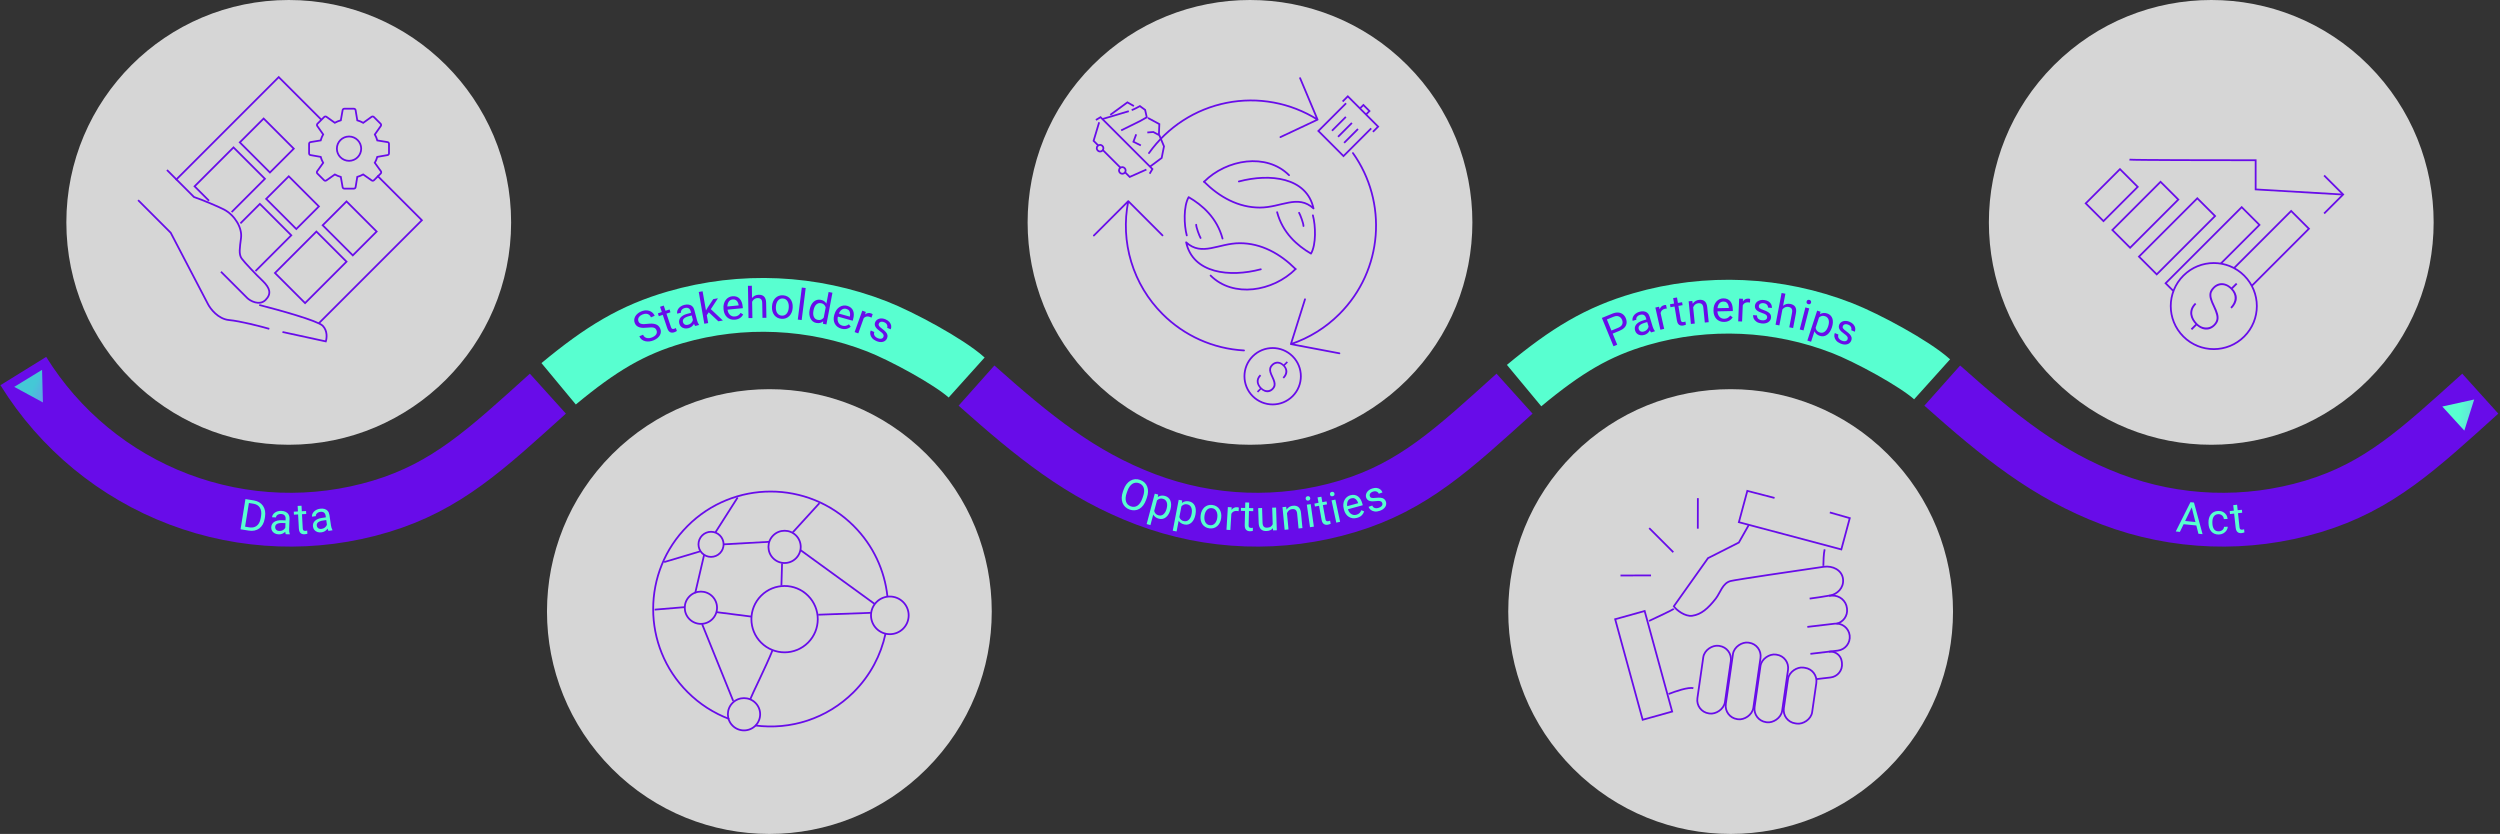 <?xml version="1.0" encoding="UTF-8"?> <svg xmlns="http://www.w3.org/2000/svg" width="1394" height="465" viewBox="0 0 1394 465" fill="none"><rect x="0" y="0" width="1394" height="465" fill="#333333" stroke="none"/><circle opacity="0.8" cx="161" cy="124" r="124" fill="white"></circle><circle opacity="0.8" cx="429" cy="341" r="124" transform="rotate(-45 429 341)" fill="white"></circle><circle opacity="0.8" cx="697" cy="124" r="124" transform="rotate(45 697 124)" fill="white"></circle><circle opacity="0.8" cx="965" cy="341" r="124" transform="rotate(-45 965 341)" fill="white"></circle><circle opacity="0.8" cx="1233" cy="124" r="124" transform="rotate(45 1233 124)" fill="white"></circle><path d="M76.998 111.602L95.202 129.806L115.856 169.363C117.256 172.164 121.597 177.905 127.758 178.465C133.919 179.025 145.261 181.966 150.162 183.366" stroke="#680CE9"></path><path d="M157.514 185.116L181.668 190.367C182.252 188.617 182.718 184.416 179.918 181.616C177.117 178.815 155.18 172.747 144.561 170.063" stroke="#680CE9"></path><path d="M93.101 94.799L108.154 109.852C112.705 111.369 122.135 115.359 124.957 116.853C130.908 120.004 135.109 127.005 134.409 132.606C133.709 138.207 133.009 141.708 134.759 144.159C136.159 146.119 142.906 153.282 146.64 156.783C150.491 160.633 151.541 163.784 148.062 167.263C144.582 170.742 139.31 167.613 137.935 166.238L123.207 151.51" stroke="#680CE9"></path><path d="M177.817 180.215L235.228 122.804L210.374 97.95M98.002 100.4L155.413 42.989L179.218 66.794" stroke="#680CE9"></path><path d="M209.002 90.78L212.388 95.489C212.522 95.676 212.585 95.904 212.566 96.133C212.547 96.362 212.448 96.576 212.285 96.739L208.519 100.505C208.358 100.666 208.145 100.765 207.918 100.784C207.691 100.804 207.464 100.743 207.278 100.612L202.512 97.27C201.463 97.851 200.364 98.308 199.214 98.64L198.284 104.363C198.247 104.591 198.131 104.798 197.955 104.947C197.78 105.097 197.556 105.179 197.326 105.178L191.999 105.178C191.771 105.179 191.55 105.099 191.376 104.952C191.201 104.806 191.083 104.602 191.044 104.378L190.042 98.659C188.884 98.328 187.767 97.87 186.711 97.293L181.961 100.614C181.775 100.745 181.548 100.805 181.321 100.785C181.093 100.764 180.881 100.664 180.72 100.503L176.956 96.739C176.794 96.577 176.695 96.363 176.676 96.135C176.657 95.907 176.72 95.679 176.853 95.493L180.197 90.809C179.615 89.752 179.151 88.633 178.815 87.474L173.142 86.476C172.917 86.437 172.714 86.319 172.568 86.144C172.421 85.969 172.341 85.749 172.342 85.52L172.34 80.192C172.342 79.963 172.424 79.743 172.571 79.568C172.719 79.394 172.923 79.276 173.148 79.236L178.805 78.297C179.14 77.13 179.604 76.003 180.189 74.939L176.904 70.238C176.773 70.052 176.713 69.825 176.733 69.599C176.753 69.372 176.852 69.16 177.013 68.999L180.779 65.233C181.115 64.897 181.642 64.853 182.029 65.13L186.687 68.457C187.756 67.873 188.875 67.412 190.044 67.075L191.044 61.412C191.084 61.188 191.201 60.986 191.375 60.84C191.55 60.694 191.77 60.614 191.997 60.614L197.324 60.618C197.553 60.618 197.775 60.699 197.95 60.847C198.125 60.995 198.242 61.201 198.28 61.427L199.225 67.098C200.38 67.435 201.487 67.898 202.545 68.486L207.213 65.13C207.399 64.996 207.627 64.933 207.856 64.952C208.085 64.971 208.3 65.07 208.462 65.233L212.228 68.999C212.562 69.333 212.606 69.856 212.337 70.242L209.01 74.981C209.593 76.037 210.052 77.146 210.386 78.31L216.085 79.24C216.312 79.276 216.52 79.392 216.669 79.567C216.819 79.743 216.901 79.966 216.902 80.196L216.902 85.523C216.902 85.751 216.821 85.971 216.674 86.146C216.527 86.32 216.324 86.437 216.099 86.476L210.369 87.48C210.033 88.628 209.578 89.728 209.004 90.778L209.002 90.78ZM189.823 78.1C188.552 79.372 187.837 81.097 187.837 82.895C187.837 84.694 188.552 86.418 189.823 87.69C191.095 88.962 192.82 89.677 194.619 89.677C196.417 89.677 198.142 88.962 199.414 87.69C200.685 86.418 201.4 84.694 201.4 82.895C201.4 81.097 200.685 79.372 199.414 78.1C198.142 76.828 196.417 76.114 194.619 76.114C192.82 76.114 191.095 76.828 189.823 78.1Z" stroke="#680CE9"></path><rect x="147.011" y="66.101" width="23.753" height="18.803" transform="rotate(45 147.011 66.101)" stroke="#680CE9"></rect><rect x="161.014" y="98.307" width="23.753" height="17.813" transform="rotate(45 161.014 98.307)" stroke="#680CE9"></rect><path d="M142.461 151.16L162.414 131.206L144.911 113.703L134.059 124.555" stroke="#680CE9"></path><path d="M129.158 118.254L147.711 99.7L130.208 82.197L108.504 103.901L116.555 111.952" stroke="#680CE9"></path><rect x="176.417" y="129.113" width="23.753" height="32.665" transform="rotate(45 176.417 129.113)" stroke="#680CE9"></rect><rect x="193.22" y="112.31" width="23.753" height="18.803" transform="rotate(45 193.22 112.31)" stroke="#680CE9"></rect><path d="M734.672 66.712C719.587 57.229 701.445 53.876 683.966 57.341C666.488 60.807 650.998 70.828 640.672 85.35M734.672 66.712L724.934 43.57M734.672 66.712L713.974 76.451M719.804 191.883C730 188.456 739.26 182.708 746.854 175.092C771.295 150.651 773.805 112.597 754.395 85.35M719.804 191.883L746.854 197.012M719.804 191.883L727.674 166.872M629.12 112.159C626.875 123.41 627.443 135.041 630.774 146.02C634.104 156.998 640.095 166.985 648.213 175.092C660.332 187.242 676.518 194.48 693.653 195.412M629.12 112.159L648.213 131.251M629.12 112.159L609.94 131.339" stroke="#680CE9" stroke-linecap="round" stroke-linejoin="round"></path><path d="M631.04 61.396C632.465 60.901 634.674 59.699 635.601 59.159L638.519 61.277L639.437 65.394L635.864 67.419L625.155 72.704" stroke="#680CE9"></path><path d="M614.696 66.378L629.416 61.988M641.234 92.915L647.751 88.07L649.042 81.614L646.46 75.416L643.103 73.609L639.745 73.867" stroke="#680CE9"></path><path d="M640.095 65.77L646.446 69.204L646.202 75.158" stroke="#680CE9"></path><path d="M632.257 59.147L628.641 57.081L619.087 64.054" stroke="#680CE9"></path><path d="M633.548 74.899L631.998 79.031L636.13 81.097" stroke="#680CE9"></path><circle cx="613.405" cy="82.647" r="1.826" transform="rotate(45 613.405 82.647)" stroke="#680CE9"></circle><circle cx="625.801" cy="95.042" r="1.826" transform="rotate(45 625.801 95.042)" stroke="#680CE9"></circle><path d="M639.229 94.526L629.933 98.658L627.415 96.14M612.889 68.185L609.79 78.515L612.308 81.033M614.826 83.551L617.343 86.069L619.861 88.586L624.897 93.622" stroke="#680CE9"></path><path d="M641.037 96.85L642.587 94.268L613.663 65.345L611.081 66.894" stroke="#680CE9"></path><circle cx="709.633" cy="209.79" r="15.729" transform="rotate(45 709.633 209.79)" stroke="#680CE9"></circle><path d="M718.15 202.135L715.999 204.287L715.341 203.629L717.493 201.478L718.15 202.135ZM703.598 216.777L701.509 218.866L700.86 218.217L702.949 216.128L703.598 216.777ZM709.154 216.59C709.64 216.104 709.96 215.595 710.114 215.061C710.274 214.522 710.262 213.882 710.079 213.141C709.901 212.406 709.557 211.499 709.047 210.421C708.549 209.425 708.173 208.509 707.918 207.674C707.675 206.838 707.631 206.047 707.785 205.3C707.951 204.554 708.387 203.828 709.092 203.122C709.761 202.453 710.496 202.02 711.296 201.824C712.097 201.629 712.908 201.67 713.732 201.949C714.556 202.227 715.344 202.743 716.097 203.496C716.672 204.07 717.101 204.672 717.386 205.3C717.682 205.928 717.824 206.569 717.813 207.22C717.801 207.872 717.635 208.524 717.315 209.176C717.007 209.828 716.538 210.468 715.91 211.096L715.208 210.394C715.676 209.926 716.041 209.431 716.301 208.909C716.562 208.388 716.71 207.855 716.746 207.309C716.781 206.764 716.693 206.225 716.479 205.691C716.272 205.152 715.925 204.639 715.439 204.153C714.758 203.472 714.07 203.033 713.377 202.838C712.689 202.648 712.037 202.648 711.421 202.838C710.805 203.027 710.268 203.35 709.812 203.807C709.35 204.269 709.027 204.758 708.843 205.274C708.665 205.783 708.656 206.408 708.816 207.149C708.988 207.89 709.361 208.838 709.936 209.994C710.422 210.978 710.787 211.888 711.03 212.723C711.279 213.565 711.326 214.359 711.172 215.106C711.024 215.846 710.594 216.572 709.883 217.284C709.195 217.971 708.446 218.407 707.634 218.59C706.828 218.768 706.007 218.706 705.171 218.404C704.336 218.102 703.542 217.574 702.789 216.821C702.285 216.318 701.853 215.755 701.491 215.132C701.129 214.51 700.898 213.852 700.798 213.159C700.703 212.459 700.783 211.745 701.038 211.016C701.298 210.281 701.79 209.553 702.513 208.829L703.225 209.541C702.608 210.157 702.193 210.773 701.98 211.39C701.778 212.006 701.722 212.602 701.811 213.177C701.906 213.757 702.101 214.303 702.398 214.812C702.7 215.316 703.05 215.766 703.447 216.164C704.093 216.81 704.765 217.239 705.465 217.453C706.17 217.66 706.846 217.684 707.492 217.524C708.138 217.364 708.692 217.053 709.154 216.59Z" fill="#680CE9"></path><path d="M671.4 101.328C680.028 109.955 690.615 115.74 702.491 115.74C714.362 115.74 723.679 108.179 732.415 116.23C728.635 98.822 708.097 96.595 690.792 101.19" stroke="#680CE9" stroke-linecap="round" stroke-linejoin="round"></path><path d="M718.774 97.691C706.187 85.104 683.99 88.737 671.399 101.329M732.065 120.076C733.598 125.801 733.985 136.272 731.016 141.413C723.303 136.96 715.197 129.787 712.127 118.328" stroke="#680CE9" stroke-linecap="round" stroke-linejoin="round"></path><path d="M724.37 118.652C725.088 119.895 726.819 124.538 726.818 126.023M722.412 150.018C713.785 141.391 703.196 135.606 691.322 135.606C679.447 135.605 670.133 143.169 661.395 135.117C665.177 152.526 685.713 154.751 703.018 150.157" stroke="#680CE9" stroke-linecap="round" stroke-linejoin="round"></path><path d="M675.037 153.656C687.624 166.243 709.82 162.609 722.412 150.018M661.745 131.271C660.213 125.546 659.828 115.075 662.794 109.933C670.507 114.386 678.613 121.56 681.683 133.019" stroke="#680CE9" stroke-linecap="round" stroke-linejoin="round"></path><path d="M669.441 132.694C668.723 131.45 666.991 126.808 666.992 125.323" stroke="#680CE9" stroke-linecap="round" stroke-linejoin="round"></path><path d="M750.576 57.576L735.123 73.029L749.127 87.033L764.58 71.58" stroke="#680CE9"></path><path d="M765.546 73.511L768.444 70.614L751.542 53.712L748.645 56.61" stroke="#680CE9"></path><path d="M761.683 63.853L763.615 61.922L760.234 58.541L758.303 60.473" stroke="#680CE9"></path><line x1="750.447" y1="65.173" x2="742.72" y2="72.899" stroke="#680CE9"></line><line x1="753.827" y1="68.553" x2="746.101" y2="76.28" stroke="#680CE9"></line><line x1="757.208" y1="71.934" x2="749.481" y2="79.66" stroke="#680CE9"></line><path d="M1187.39 88.998C1188.81 89.281 1234.89 89.352 1257.75 89.352V105.615L1305.83 108.443" stroke="#680CE9"></path><rect x="1182.09" y="94.301" width="14" height="27" transform="rotate(45 1182.09 94.301)" stroke="#680CE9"></rect><rect x="1204.72" y="101.373" width="14" height="38" transform="rotate(45 1204.72 101.373)" stroke="#680CE9"></rect><rect x="1225.22" y="110.565" width="14" height="46" transform="rotate(45 1225.22 110.565)" stroke="#680CE9"></rect><path d="M1238.3 146.981L1259.87 125.414L1249.97 115.515L1207.54 157.941L1210.02 160.416L1211.79 162.184" stroke="#680CE9"></path><path d="M1255.63 159.355L1287.45 127.535L1277.55 117.636L1245.73 149.456" stroke="#680CE9"></path><circle cx="1234.41" cy="170.669" r="24" transform="rotate(45 1234.41 170.669)" stroke="#680CE9"></circle><path d="M1247.55 158.494L1244.49 161.559L1243.74 160.813L1246.81 157.748L1247.55 158.494ZM1225.4 180.942L1222.32 184.021L1221.58 183.275L1224.66 180.196L1225.4 180.942ZM1234.25 180.969C1235.03 180.183 1235.55 179.36 1235.79 178.501C1236.05 177.651 1236.03 176.638 1235.74 175.462C1235.45 174.287 1234.89 172.826 1234.07 171.081C1233.32 169.553 1232.75 168.156 1232.35 166.89C1231.96 165.633 1231.87 164.444 1232.09 163.322C1232.33 162.201 1232.99 161.098 1234.07 160.013C1235.07 159.009 1236.17 158.362 1237.37 158.073C1238.58 157.784 1239.8 157.852 1241.04 158.277C1242.3 158.702 1243.49 159.479 1244.62 160.61C1245.5 161.487 1246.16 162.395 1246.59 163.336C1247.03 164.285 1247.25 165.248 1247.23 166.225C1247.22 167.211 1246.98 168.192 1246.51 169.168C1246.05 170.154 1245.35 171.117 1244.41 172.058L1243.67 171.325C1244.41 170.593 1244.97 169.811 1245.37 168.979C1245.79 168.147 1246.02 167.292 1246.06 166.415C1246.12 165.547 1245.97 164.683 1245.61 163.824C1245.27 162.956 1244.7 162.124 1243.91 161.328C1242.8 160.225 1241.69 159.515 1240.55 159.199C1239.43 158.891 1238.38 158.891 1237.38 159.199C1236.4 159.497 1235.55 160.004 1234.83 160.718C1234.09 161.46 1233.57 162.233 1233.27 163.038C1232.97 163.842 1232.95 164.837 1233.22 166.022C1233.48 167.206 1234.08 168.734 1235.01 170.606C1235.74 172.098 1236.3 173.477 1236.68 174.743C1237.07 176.009 1237.16 177.212 1236.95 178.351C1236.74 179.482 1236.09 180.589 1235.01 181.675C1233.99 182.696 1232.86 183.347 1231.64 183.628C1230.43 183.899 1229.2 183.813 1227.94 183.37C1226.7 182.927 1225.52 182.145 1224.4 181.023C1223.63 180.255 1222.97 179.396 1222.42 178.446C1221.87 177.497 1221.52 176.493 1221.36 175.435C1221.21 174.377 1221.32 173.296 1221.7 172.193C1222.09 171.081 1222.83 169.978 1223.93 168.884L1224.66 169.616C1223.68 170.593 1223.03 171.578 1222.7 172.573C1222.38 173.568 1222.29 174.531 1222.45 175.462C1222.61 176.403 1222.93 177.284 1223.41 178.107C1223.91 178.93 1224.48 179.663 1225.12 180.305C1226.15 181.335 1227.23 182.014 1228.35 182.339C1229.49 182.665 1230.57 182.701 1231.6 182.448C1232.64 182.185 1233.52 181.693 1234.25 180.969Z" fill="#680CE9"></path><path d="M1295.93 97.837L1306.54 108.444L1295.93 119.05" stroke="#680CE9"></path><circle cx="437.485" cy="345.243" r="18.5" transform="rotate(-45 437.485 345.243)" stroke="#680CE9"></circle><circle cx="496.175" cy="343.122" r="10.5" transform="rotate(-45 496.175 343.122)" stroke="#680CE9"></circle><circle cx="414.858" cy="398.276" r="9" transform="rotate(-45 414.858 398.276)" stroke="#680CE9"></circle><circle cx="390.816" cy="338.879" r="9" transform="rotate(-45 390.816 338.879)" stroke="#680CE9"></circle><circle cx="396.473" cy="303.523" r="7" transform="rotate(-45 396.473 303.523)" stroke="#680CE9"></circle><circle cx="437.485" cy="304.938" r="9" transform="rotate(-45 437.485 304.938)" stroke="#680CE9"></circle><path d="M399.655 341.354L419.101 343.829" stroke="#680CE9"></path><path d="M365.007 339.939L381.977 338.525" stroke="#680CE9"></path><path d="M418.393 389.791C419.1 387.67 427.35 371.17 430.768 362.567" stroke="#680CE9"></path><path d="M456.224 342.768L485.569 341.707" stroke="#680CE9"></path><path d="M435.717 326.505L436.071 314.13" stroke="#680CE9"></path><path d="M493.76 353.315C491.212 365.257 485.3 376.624 476.023 385.901C461.04 400.884 440.604 407.091 421.104 404.522M494.82 332.456C493.262 318.142 486.996 304.244 476.023 293.27C450.443 267.691 408.971 267.691 383.392 293.27C357.812 318.85 357.812 360.322 383.392 385.901C390.198 392.708 398.131 397.704 406.589 400.888" stroke="#680CE9"></path><path d="M387.634 330.747L392.584 309.534" stroke="#680CE9"></path><path d="M398.948 296.806L411.322 277.36M370.31 313.423L390.463 307.412" stroke="#680CE9"></path><path d="M391.523 348.071L408.848 390.851" stroke="#680CE9"></path><path d="M429 302.109L403.544 303.523" stroke="#680CE9"></path><path d="M446.324 306.706L487.69 336.758" stroke="#680CE9"></path><path d="M442.082 296.806L456.931 280.542" stroke="#680CE9"></path><path d="M975.118 292.73L969.574 302.518L952.385 311.218L933.33 338.056C934.743 340.18 939.628 343.927 943.6 343.351C948.565 342.631 952.384 339.342 956.74 333.748C959.229 330.552 960.508 325.027 965.12 323.953C968.809 323.094 1001.18 318.318 1016.9 316.037C1021.87 315.317 1027.13 317.838 1027.68 322.952C1028.21 327.936 1024.31 331.266 1020.77 331.983C1017.93 332.557 1011.78 333.422 1009.06 333.782" stroke="#680CE9"></path><path d="M1024.07 347.779V347.779C1027.83 346.902 1030.34 343.346 1029.9 339.519L1029.86 339.155C1029.39 335.007 1025.8 331.937 1021.63 332.113L1019.85 332.188" stroke="#680CE9"></path><path d="M1009.48 364.581L1024.73 362.783C1028.87 362.294 1031.85 358.535 1031.38 354.386V354.386C1030.91 350.238 1027.17 347.271 1023.02 347.76L1007.78 349.558" stroke="#680CE9"></path><path d="M1013.01 378.651L1020.74 377.753C1024.68 377.295 1027.52 373.722 1027.07 369.777L1026.98 368.962C1026.57 365.408 1023.33 362.893 1019.78 363.39V363.39" stroke="#680CE9"></path><path d="M1016.7 315.531C1016.71 313.404 1016.86 308.582 1017.43 306.311" stroke="#680CE9"></path><rect x="0.614" y="0.348" width="17.072" height="58.103" transform="matrix(0.963 -0.268 0.264 0.965 899.933 345.103)" stroke="#680CE9"></rect><path d="M989.486 277.655L974.311 273.726L969.6 291.173L1026.72 306.359L1029.08 297.635L1031.43 288.912L1020.31 285.74" stroke="#680CE9"></path><path d="M919.484 346.242C923.861 344.223 932.758 340.043 933.327 339.474" stroke="#680CE9"></path><path d="M930.383 386.991C933.932 385.565 941.667 382.924 944.218 383.769" stroke="#680CE9"></path><rect x="0.566" y="-0.426" width="43.103" height="15.515" rx="7.5" transform="matrix(0.142 -0.99 0.99 0.138 961.581 400.576)" stroke="#680CE9"></rect><rect x="0.566" y="-0.426" width="38.075" height="15.515" rx="7.5" transform="matrix(0.142 -0.99 0.99 0.138 945.746 397.375)" stroke="#680CE9"></rect><rect x="0.566" y="-0.426" width="38.075" height="15.515" rx="7.5" transform="matrix(0.142 -0.99 0.99 0.138 977.637 402.259)" stroke="#680CE9"></rect><rect x="0.566" y="-0.426" width="31.422" height="15.943" rx="7.5" transform="matrix(0.142 -0.99 0.99 0.138 993.945 402.932)" stroke="#680CE9"></rect><line x1="919.598" y1="294.478" x2="933.041" y2="307.921" stroke="#680CE9"></line><line y1="-0.5" x2="17.019" y2="-0.5" transform="matrix(-0.002 1 -1 0.002 946.229 277.752)" stroke="#680CE9"></line><line y1="-0.5" x2="17.019" y2="-0.5" transform="matrix(1 -0.002 0.002 -1 903.587 320.395)" stroke="#680CE9"></line><path d="M311.5 214C335 194.5 352.5 183.895 376.644 176.905C413.648 166.191 453.153 167.986 489.032 182.013C502.574 187.307 529 201.5 539 210.5" stroke="#58FFD0" stroke-width="30"></path><path d="M849.836 215C873.336 195.5 890.836 184.895 914.98 177.905C951.984 167.191 991.489 168.986 1027.37 183.013C1040.91 188.307 1067.34 202.5 1077.34 211.5" stroke="#58FFD0" stroke-width="30"></path><path d="M305.5 219.5C271.162 250.476 249.14 271.257 212.251 282.362C175.363 293.467 135.842 292.09 99.816 278.444C63.79 264.798 33.274 239.646 13 206.889" stroke="#680CE9" stroke-width="30"></path><path d="M844.5 219.5C810.162 250.476 788.14 271.257 751.252 282.362C714.363 293.467 674.842 292.09 638.816 278.444C602.79 264.798 576.5 243.5 544.5 215" stroke="#680CE9" stroke-width="30"></path><path d="M1383 219.5C1348.66 250.476 1326.64 271.257 1289.75 282.362C1252.86 293.467 1213.34 292.09 1177.32 278.444C1141.29 264.798 1115 243.5 1083 215" stroke="#680CE9" stroke-width="30"></path><path d="M23.934 224.403L7.944 215.72L23.459 206.214L23.934 224.403Z" fill="url(#paint0_linear_263_18343)"></path><path d="M1379.6 222.756L1374.11 240.104L1361.83 226.677L1379.6 222.756Z" fill="url(#paint1_linear_263_18343)"></path><path d="M1222.69 281.67L1215.51 296.577L1213.21 296.346L1221.39 280.02L1222.87 280.169L1222.69 281.67ZM1225.84 297.616L1221.76 281.577L1221.88 280.07L1223.36 280.219L1228.15 297.849L1225.84 297.616ZM1226.18 291.302L1225.99 293.145L1216.46 292.185L1216.64 290.343L1226.18 291.302ZM1237.2 296.271C1237.71 296.261 1238.19 296.145 1238.62 295.925C1239.05 295.705 1239.41 295.408 1239.68 295.035C1239.95 294.654 1240.1 294.225 1240.13 293.748L1242.19 293.705C1242.17 294.455 1241.93 295.16 1241.48 295.818C1241.03 296.468 1240.43 297 1239.69 297.414C1238.95 297.821 1238.13 298.033 1237.23 298.052C1236.28 298.072 1235.45 297.922 1234.73 297.601C1234.02 297.28 1233.42 296.831 1232.94 296.255C1232.47 295.679 1232.11 295.015 1231.86 294.262C1231.61 293.502 1231.48 292.695 1231.47 291.844L1231.45 291.352C1231.44 290.501 1231.53 289.694 1231.74 288.931C1231.96 288.161 1232.3 287.478 1232.74 286.883C1233.2 286.287 1233.78 285.814 1234.47 285.463C1235.18 285.112 1236 284.927 1236.96 284.907C1237.95 284.886 1238.82 285.071 1239.57 285.461C1240.32 285.844 1240.91 286.378 1241.35 287.065C1241.8 287.743 1242.05 288.519 1242.1 289.393L1240.04 289.437C1239.99 288.914 1239.83 288.445 1239.57 288.028C1239.31 287.612 1238.96 287.283 1238.51 287.042C1238.08 286.794 1237.57 286.675 1236.99 286.688C1236.33 286.702 1235.77 286.846 1235.33 287.121C1234.89 287.388 1234.54 287.747 1234.28 288.198C1234.03 288.641 1233.86 289.133 1233.75 289.674C1233.65 290.208 1233.61 290.752 1233.62 291.306L1233.63 291.798C1233.64 292.353 1233.71 292.899 1233.83 293.435C1233.95 293.972 1234.15 294.456 1234.41 294.888C1234.69 295.32 1235.05 295.664 1235.5 295.92C1235.96 296.168 1236.52 296.285 1237.2 296.271ZM1250.09 284.249L1250.26 285.903L1243.45 286.637L1243.27 284.983L1250.09 284.249ZM1245.25 281.67L1247.4 281.438L1248.75 293.986C1248.8 294.414 1248.9 294.729 1249.06 294.932C1249.21 295.135 1249.4 295.261 1249.62 295.308C1249.83 295.355 1250.06 295.366 1250.3 295.34C1250.48 295.321 1250.67 295.285 1250.86 295.233C1251.05 295.173 1251.2 295.125 1251.3 295.091L1251.5 296.849C1251.34 296.922 1251.12 296.997 1250.84 297.073C1250.58 297.157 1250.25 297.22 1249.86 297.262C1249.33 297.319 1248.84 297.266 1248.37 297.104C1247.91 296.942 1247.51 296.63 1247.2 296.17C1246.89 295.7 1246.69 295.046 1246.6 294.207L1245.25 281.67Z" fill="#58FFD0"></path><path d="M902.96 184.494L898.741 186.22L898.044 184.518L902.263 182.791C903.08 182.457 903.689 182.056 904.088 181.588C904.488 181.121 904.709 180.609 904.751 180.051C904.8 179.491 904.703 178.914 904.46 178.321C904.239 177.779 903.911 177.318 903.477 176.938C903.05 176.556 902.525 176.324 901.9 176.241C901.273 176.152 900.55 176.275 899.733 176.609L896.002 178.136L901.763 192.214L899.67 193.07L893.208 177.279L899.032 174.895C900.225 174.407 901.318 174.2 902.311 174.275C903.304 174.35 904.163 174.665 904.889 175.221C905.611 175.77 906.163 176.51 906.545 177.443C906.959 178.455 907.099 179.407 906.966 180.297C906.832 181.187 906.43 181.989 905.76 182.702C905.086 183.409 904.153 184.006 902.96 184.494ZM919.65 183.399L917.751 177.155C917.605 176.676 917.382 176.291 917.081 175.999C916.785 175.697 916.417 175.507 915.977 175.428C915.536 175.35 915.036 175.396 914.475 175.566C913.952 175.725 913.52 175.955 913.178 176.255C912.844 176.552 912.609 176.881 912.473 177.241C912.345 177.598 912.332 177.945 912.435 178.281L910.361 178.912C910.229 178.479 910.21 178.015 910.305 177.521C910.399 177.026 910.604 176.544 910.918 176.072C911.237 175.592 911.661 175.16 912.19 174.779C912.725 174.388 913.358 174.081 914.09 173.858C914.972 173.59 915.795 173.503 916.559 173.597C917.33 173.69 917.998 173.98 918.564 174.47C919.134 174.95 919.557 175.642 919.832 176.546L921.55 182.197C921.673 182.6 921.838 183.02 922.043 183.456C922.257 183.889 922.485 184.248 922.727 184.534L922.781 184.713L920.617 185.371C920.44 185.164 920.261 184.871 920.081 184.493C919.898 184.108 919.755 183.743 919.65 183.399ZM918.403 178.01L918.869 179.46L916.772 180.098C916.182 180.278 915.669 180.486 915.236 180.724C914.799 180.955 914.453 181.212 914.196 181.494C913.939 181.776 913.771 182.084 913.693 182.419C913.613 182.745 913.629 183.095 913.743 183.469C913.859 183.85 914.051 184.172 914.318 184.433C914.585 184.695 914.919 184.867 915.32 184.949C915.726 185.022 916.183 184.981 916.691 184.826C917.327 184.633 917.846 184.328 918.25 183.911C918.654 183.494 918.939 183.048 919.105 182.573C919.278 182.096 919.32 181.671 919.231 181.298L920.421 182.026C920.464 182.356 920.427 182.747 920.312 183.198C920.196 183.65 919.997 184.111 919.715 184.58C919.439 185.04 919.07 185.466 918.61 185.859C918.155 186.243 917.599 186.534 916.941 186.734C916.119 186.984 915.348 187.043 914.63 186.91C913.92 186.775 913.311 186.491 912.803 186.058C912.301 185.614 911.947 185.056 911.743 184.383C911.545 183.733 911.498 183.123 911.602 182.552C911.704 181.974 911.944 181.448 912.323 180.973C912.699 180.492 913.197 180.062 913.817 179.686C914.438 179.309 915.163 178.995 915.992 178.743L918.403 178.01ZM925.579 172.963L927.942 183.386L925.828 183.865L923.025 171.499L925.082 171.033L925.579 172.963ZM928.986 170.076L929.42 172.044C929.237 172.046 929.064 172.061 928.902 172.089C928.746 172.109 928.569 172.141 928.371 172.186C927.883 172.296 927.47 172.47 927.131 172.707C926.793 172.944 926.525 173.229 926.328 173.562C926.131 173.895 926 174.269 925.934 174.685C925.873 175.091 925.871 175.524 925.928 175.984L925.411 176.461C925.242 175.715 925.155 174.997 925.152 174.309C925.155 173.619 925.257 172.988 925.455 172.414C925.652 171.833 925.958 171.347 926.374 170.956C926.796 170.556 927.342 170.28 928.013 170.128C928.165 170.093 928.345 170.073 928.552 170.066C928.757 170.052 928.901 170.055 928.986 170.076ZM937.936 168.523L938.21 170.164L931.448 171.292L931.174 169.65L937.936 168.523ZM932.956 166.229L935.094 165.872L937.171 178.321C937.241 178.745 937.36 179.054 937.527 179.248C937.694 179.442 937.887 179.556 938.107 179.591C938.327 179.625 938.556 179.623 938.795 179.583C938.972 179.553 939.154 179.507 939.342 179.444C939.536 179.372 939.681 179.316 939.777 179.277L940.08 181.02C939.919 181.102 939.704 181.19 939.435 181.282C939.174 181.381 938.851 181.463 938.465 181.527C937.941 181.614 937.442 181.591 936.969 181.456C936.495 181.321 936.086 181.033 935.743 180.591C935.407 180.14 935.169 179.499 935.03 178.666L932.956 166.229ZM944.018 170.492L945.009 180.415L942.852 180.63L941.592 168.013L943.633 167.81L944.018 170.492ZM943.818 173.68L942.917 173.734C942.839 172.871 942.887 172.061 943.063 171.305C943.238 170.542 943.524 169.866 943.92 169.277C944.317 168.687 944.811 168.214 945.404 167.857C946.003 167.491 946.684 167.27 947.446 167.193C948.068 167.131 948.636 167.161 949.151 167.282C949.664 167.396 950.114 167.618 950.501 167.948C950.895 168.278 951.214 168.725 951.459 169.289C951.703 169.846 951.867 170.54 951.95 171.372L952.775 179.64L950.606 179.856L949.778 171.565C949.712 170.905 949.562 170.386 949.329 170.009C949.094 169.624 948.781 169.361 948.39 169.219C947.998 169.07 947.53 169.022 946.986 169.077C946.45 169.13 945.971 169.292 945.551 169.561C945.138 169.83 944.792 170.179 944.513 170.607C944.241 171.035 944.042 171.514 943.914 172.045C943.794 172.567 943.762 173.112 943.818 173.68ZM961.406 179.508C960.524 179.526 959.72 179.394 958.995 179.112C958.278 178.822 957.656 178.408 957.13 177.872C956.611 177.336 956.207 176.696 955.918 175.951C955.629 175.207 955.476 174.39 955.458 173.499L955.448 173.007C955.426 171.976 955.56 171.055 955.848 170.245C956.136 169.426 956.536 168.73 957.048 168.157C957.56 167.584 958.144 167.146 958.803 166.844C959.461 166.541 960.145 166.382 960.856 166.368C961.762 166.349 962.546 166.489 963.209 166.788C963.879 167.087 964.431 167.514 964.864 168.067C965.297 168.613 965.623 169.263 965.842 170.016C966.06 170.762 966.178 171.58 966.197 172.471L966.217 173.443L956.75 173.637L956.714 171.868L964.013 171.718L964.009 171.554C963.967 170.993 963.838 170.448 963.624 169.921C963.418 169.394 963.097 168.963 962.66 168.628C962.224 168.293 961.634 168.133 960.892 168.149C960.4 168.159 959.949 168.273 959.54 168.493C959.13 168.704 958.781 169.016 958.492 169.429C958.204 169.841 957.983 170.341 957.831 170.931C957.679 171.52 957.611 172.197 957.627 172.963L957.637 173.455C957.649 174.056 957.743 174.621 957.918 175.149C958.1 175.668 958.356 176.124 958.684 176.516C959.02 176.908 959.421 177.212 959.887 177.429C960.36 177.646 960.893 177.748 961.487 177.736C962.253 177.72 962.898 177.551 963.422 177.228C963.947 176.904 964.403 176.477 964.791 175.945L966.125 176.961C965.86 177.381 965.52 177.782 965.106 178.166C964.692 178.55 964.179 178.865 963.566 179.112C962.962 179.359 962.242 179.491 961.406 179.508ZM971.841 168.599L971.383 179.277L969.217 179.184L969.76 166.516L971.868 166.606L971.841 168.599ZM975.887 166.708L975.788 168.721C975.611 168.675 975.44 168.644 975.276 168.629C975.121 168.607 974.942 168.591 974.739 168.583C974.239 168.561 973.795 168.62 973.406 168.76C973.017 168.9 972.683 169.104 972.406 169.374C972.128 169.643 971.903 169.97 971.73 170.354C971.566 170.73 971.45 171.147 971.383 171.606L970.76 171.931C970.792 171.166 970.897 170.451 971.074 169.786C971.259 169.121 971.523 168.538 971.865 168.037C972.207 167.528 972.631 167.139 973.135 166.872C973.647 166.596 974.247 166.474 974.934 166.503C975.09 166.51 975.268 166.537 975.47 166.585C975.671 166.625 975.81 166.666 975.887 166.708ZM985.357 177.074C985.391 176.763 985.352 176.468 985.241 176.189C985.139 175.903 984.89 175.628 984.494 175.365C984.107 175.095 983.507 174.833 982.694 174.579C982.011 174.356 981.397 174.112 980.852 173.848C980.315 173.585 979.864 173.288 979.499 172.958C979.142 172.628 978.88 172.258 978.713 171.847C978.545 171.435 978.49 170.97 978.547 170.449C978.601 169.952 978.761 169.494 979.026 169.075C979.3 168.657 979.657 168.299 980.098 168.002C980.547 167.705 981.07 167.49 981.665 167.359C982.261 167.227 982.913 167.2 983.619 167.277C984.629 167.387 985.472 167.66 986.147 168.095C986.823 168.53 987.318 169.068 987.634 169.707C987.95 170.339 988.069 171.016 987.99 171.738L985.835 171.503C985.873 171.154 985.805 170.804 985.631 170.455C985.465 170.099 985.196 169.791 984.824 169.53C984.459 169.271 983.993 169.11 983.426 169.048C982.828 168.983 982.333 169.023 981.94 169.169C981.555 169.308 981.262 169.508 981.061 169.769C980.867 170.03 980.754 170.317 980.72 170.627C980.694 170.86 980.71 171.074 980.768 171.269C980.834 171.457 980.963 171.64 981.156 171.818C981.349 171.989 981.629 172.161 981.995 172.334C982.362 172.508 982.833 172.693 983.409 172.889C984.416 173.235 985.236 173.607 985.868 174.006C986.501 174.405 986.954 174.859 987.229 175.368C987.503 175.878 987.604 176.47 987.53 177.146C987.47 177.697 987.298 178.189 987.015 178.622C986.74 179.056 986.367 179.416 985.896 179.703C985.433 179.982 984.892 180.183 984.274 180.304C983.664 180.418 982.991 180.435 982.253 180.355C981.142 180.234 980.224 179.933 979.498 179.453C978.773 178.973 978.246 178.397 977.919 177.725C977.591 177.053 977.465 176.367 977.542 175.668L979.708 175.904C979.675 176.498 979.795 176.986 980.067 177.37C980.341 177.745 980.695 178.031 981.129 178.228C981.564 178.417 982.003 178.536 982.446 178.584C983.036 178.648 983.538 178.624 983.951 178.512C984.372 178.401 984.702 178.221 984.941 177.972C985.18 177.723 985.319 177.424 985.357 177.074ZM995.54 163.769L992.172 181.451L990.042 181.046L993.41 163.364L995.54 163.769ZM992.942 174.655L992.062 174.452C992.232 173.601 992.508 172.839 992.891 172.164C993.276 171.482 993.742 170.914 994.289 170.462C994.837 170.01 995.445 169.696 996.115 169.521C996.793 169.34 997.509 169.322 998.261 169.465C998.875 169.582 999.411 169.772 999.87 170.034C1000.33 170.289 1000.7 170.629 1000.98 171.056C1001.26 171.484 1001.44 172.003 1001.51 172.614C1001.59 173.217 1001.55 173.929 1001.39 174.75L999.839 182.912L997.698 182.504L999.257 174.319C999.381 173.667 999.384 173.127 999.267 172.699C999.151 172.263 998.926 171.922 998.591 171.675C998.258 171.421 997.823 171.242 997.285 171.14C996.756 171.039 996.251 171.058 995.771 171.198C995.299 171.338 994.869 171.574 994.479 171.906C994.098 172.239 993.771 172.642 993.498 173.115C993.234 173.581 993.048 174.095 992.942 174.655ZM1008.8 171.959L1005.64 184.24L1003.53 183.698L1006.69 171.417L1008.8 171.959ZM1007.36 168.118C1007.45 167.778 1007.63 167.517 1007.89 167.335C1008.16 167.154 1008.5 167.117 1008.91 167.222C1009.31 167.325 1009.59 167.521 1009.74 167.81C1009.9 168.101 1009.94 168.416 1009.85 168.757C1009.77 169.082 1009.58 169.334 1009.31 169.512C1009.03 169.685 1008.7 169.72 1008.3 169.617C1007.89 169.512 1007.61 169.319 1007.45 169.037C1007.31 168.75 1007.28 168.444 1007.36 168.118ZM1014.56 176.197L1009.85 190.563L1007.78 189.885L1013.25 173.202L1015.14 173.822L1014.56 176.197ZM1021.5 182.464L1021.42 182.698C1021.13 183.574 1020.76 184.353 1020.31 185.035C1019.86 185.709 1019.34 186.256 1018.76 186.674C1018.19 187.094 1017.56 187.362 1016.88 187.477C1016.2 187.591 1015.49 187.526 1014.74 187.28C1013.98 187.03 1013.34 186.682 1012.84 186.238C1012.33 185.793 1011.96 185.263 1011.71 184.647C1011.46 184.03 1011.32 183.344 1011.3 182.588C1011.28 181.835 1011.36 181.02 1011.55 180.145L1011.96 178.897C1012.34 178.036 1012.77 177.292 1013.25 176.667C1013.72 176.042 1014.24 175.546 1014.81 175.18C1015.38 174.809 1016 174.589 1016.66 174.518C1017.33 174.441 1018.04 174.526 1018.8 174.774C1019.56 175.022 1020.18 175.391 1020.67 175.88C1021.16 176.361 1021.52 176.939 1021.74 177.612C1021.97 178.285 1022.05 179.033 1022.01 179.856C1021.97 180.674 1021.8 181.544 1021.5 182.464ZM1019.35 182.02L1019.43 181.786C1019.62 181.184 1019.74 180.6 1019.79 180.031C1019.84 179.455 1019.8 178.923 1019.66 178.435C1019.53 177.941 1019.3 177.512 1018.97 177.149C1018.64 176.777 1018.19 176.499 1017.63 176.314C1017.11 176.144 1016.63 176.085 1016.18 176.137C1015.75 176.191 1015.34 176.326 1014.98 176.543C1014.61 176.753 1014.28 177.022 1013.98 177.353C1013.7 177.678 1013.45 178.031 1013.23 178.413L1012.29 181.297C1012.26 181.865 1012.31 182.424 1012.43 182.971C1012.55 183.512 1012.78 183.996 1013.14 184.424C1013.49 184.845 1014.01 185.166 1014.68 185.387C1015.24 185.569 1015.76 185.611 1016.23 185.512C1016.72 185.408 1017.16 185.195 1017.55 184.872C1017.95 184.551 1018.3 184.147 1018.6 183.662C1018.9 183.168 1019.15 182.621 1019.35 182.02ZM1030.16 189.313C1030.28 189.025 1030.33 188.732 1030.31 188.432C1030.29 188.129 1030.13 187.793 1029.83 187.427C1029.54 187.056 1029.04 186.631 1028.34 186.152C1027.75 185.74 1027.23 185.329 1026.79 184.918C1026.35 184.511 1026 184.096 1025.75 183.674C1025.5 183.255 1025.36 182.824 1025.32 182.382C1025.28 181.94 1025.36 181.478 1025.57 180.997C1025.76 180.537 1026.05 180.145 1026.42 179.821C1026.81 179.5 1027.25 179.261 1027.76 179.104C1028.28 178.951 1028.84 178.897 1029.45 178.944C1030.06 178.991 1030.69 179.154 1031.34 179.433C1032.28 179.832 1033 180.337 1033.52 180.949C1034.04 181.562 1034.36 182.22 1034.48 182.923C1034.6 183.62 1034.51 184.302 1034.23 184.97L1032.24 184.12C1032.37 183.797 1032.41 183.443 1032.34 183.058C1032.29 182.669 1032.12 182.296 1031.84 181.939C1031.57 181.584 1031.17 181.295 1030.64 181.072C1030.09 180.836 1029.6 180.731 1029.19 180.756C1028.78 180.777 1028.44 180.884 1028.17 181.075C1027.91 181.269 1027.72 181.51 1027.59 181.798C1027.5 182.013 1027.46 182.223 1027.45 182.426C1027.46 182.625 1027.53 182.837 1027.67 183.064C1027.8 183.283 1028.02 183.529 1028.32 183.801C1028.62 184.074 1029.02 184.387 1029.51 184.742C1030.37 185.365 1031.05 185.96 1031.54 186.525C1032.03 187.09 1032.33 187.656 1032.45 188.224C1032.56 188.791 1032.49 189.387 1032.22 190.012C1032 190.522 1031.7 190.943 1031.3 191.276C1030.91 191.611 1030.45 191.847 1029.91 191.984C1029.39 192.118 1028.81 192.153 1028.19 192.089C1027.57 192.022 1026.92 191.842 1026.24 191.551C1025.21 191.113 1024.42 190.559 1023.86 189.889C1023.31 189.219 1022.97 188.515 1022.85 187.777C1022.74 187.038 1022.81 186.346 1023.09 185.699L1025.1 186.554C1024.89 187.112 1024.86 187.615 1025.01 188.061C1025.17 188.499 1025.42 188.876 1025.78 189.19C1026.14 189.497 1026.53 189.738 1026.94 189.913C1027.48 190.146 1027.97 190.268 1028.4 190.281C1028.83 190.296 1029.2 190.22 1029.5 190.051C1029.8 189.882 1030.02 189.636 1030.16 189.313Z" fill="#680CE9"></path><path d="M639.443 277.662L639.081 278.677C638.651 279.884 638.115 280.913 637.472 281.762C636.83 282.611 636.106 283.27 635.301 283.738C634.495 284.205 633.633 284.475 632.712 284.545C631.799 284.618 630.852 284.48 629.874 284.131C628.924 283.793 628.115 283.306 627.446 282.669C626.784 282.036 626.282 281.28 625.939 280.403C625.604 279.529 625.448 278.557 625.472 277.488C625.497 276.419 625.724 275.28 626.154 274.073L626.515 273.058C626.945 271.851 627.484 270.828 628.131 269.988C628.788 269.144 629.523 268.49 630.336 268.024C631.151 267.552 632.015 267.279 632.928 267.206C633.849 267.136 634.784 267.27 635.734 267.608C636.712 267.957 637.533 268.448 638.194 269.082C638.863 269.718 639.361 270.476 639.686 271.354C640.022 272.229 640.17 273.198 640.131 274.262C640.102 275.322 639.872 276.455 639.443 277.662ZM636.972 277.926L637.342 276.889C637.683 275.932 637.885 275.05 637.948 274.243C638.019 273.439 637.956 272.72 637.759 272.086C637.562 271.452 637.237 270.909 636.784 270.458C636.338 270.009 635.773 269.662 635.089 269.419C634.426 269.183 633.781 269.098 633.152 269.164C632.53 269.233 631.939 269.449 631.378 269.814C630.824 270.18 630.313 270.695 629.845 271.358C629.377 272.02 628.972 272.83 628.632 273.787L628.262 274.824C627.919 275.788 627.718 276.679 627.659 277.496C627.603 278.305 627.676 279.032 627.878 279.676C628.09 280.315 628.415 280.858 628.853 281.304C629.298 281.753 629.852 282.096 630.515 282.332C631.206 282.578 631.867 282.668 632.496 282.602C633.125 282.536 633.712 282.318 634.259 281.948C634.815 281.574 635.32 281.053 635.773 280.385C636.229 279.71 636.629 278.891 636.972 277.926ZM645.375 278.177L641.477 292.783L639.371 292.221L643.897 275.26L645.822 275.774L645.375 278.177ZM652.65 284.048L652.587 284.286C652.349 285.177 652.023 285.975 651.608 286.681C651.195 287.379 650.71 287.954 650.154 288.403C649.605 288.855 648.994 289.157 648.323 289.31C647.652 289.462 646.935 289.436 646.172 289.233C645.395 289.026 644.742 288.714 644.214 288.298C643.686 287.882 643.28 287.374 642.996 286.772C642.712 286.171 642.537 285.493 642.471 284.74C642.413 283.989 642.453 283.171 642.592 282.286L642.931 281.018C643.263 280.136 643.649 279.37 644.09 278.72C644.53 278.069 645.022 277.545 645.564 277.148C646.117 276.746 646.722 276.491 647.382 276.384C648.043 276.269 648.758 276.315 649.528 276.52C650.298 276.726 650.941 277.059 651.457 277.52C651.975 277.973 652.364 278.53 652.624 279.19C652.885 279.85 653.014 280.592 653.013 281.416C653.021 282.235 652.9 283.112 652.65 284.048ZM650.481 283.724L650.544 283.486C650.707 282.875 650.796 282.284 650.811 281.714C650.827 281.136 650.754 280.607 650.591 280.127C650.438 279.641 650.185 279.226 649.832 278.881C649.481 278.529 649.019 278.276 648.446 278.123C647.917 277.982 647.433 277.95 646.992 278.026C646.558 278.105 646.165 278.262 645.81 278.499C645.458 278.729 645.143 279.017 644.864 279.363C644.596 279.703 644.364 280.07 644.17 280.463L643.388 283.396C643.398 283.965 643.476 284.519 643.623 285.06C643.772 285.593 644.035 286.063 644.411 286.471C644.789 286.871 645.322 287.162 646.009 287.346C646.575 287.497 647.093 287.51 647.563 287.385C648.043 287.254 648.47 287.016 648.845 286.671C649.228 286.329 649.554 285.907 649.826 285.405C650.099 284.896 650.317 284.335 650.481 283.724ZM658.923 281.495L656.068 296.34L653.928 295.928L657.242 278.69L659.199 279.066L658.923 281.495ZM666.595 286.836L666.549 287.078C666.374 287.983 666.106 288.803 665.742 289.536C665.379 290.262 664.937 290.869 664.413 291.357C663.897 291.847 663.31 292.191 662.651 292.391C661.992 292.59 661.275 292.616 660.501 292.467C659.71 292.315 659.037 292.05 658.481 291.673C657.925 291.295 657.484 290.817 657.158 290.237C656.832 289.657 656.61 288.994 656.491 288.247C656.379 287.502 656.362 286.683 656.438 285.79L656.686 284.501C656.955 283.599 657.286 282.807 657.679 282.127C658.073 281.447 658.526 280.889 659.039 280.455C659.561 280.014 660.147 279.717 660.797 279.564C661.449 279.403 662.166 279.397 662.948 279.548C663.731 279.698 664.396 279.985 664.943 280.409C665.491 280.824 665.919 281.352 666.226 281.992C666.532 282.632 666.714 283.363 666.771 284.185C666.836 285.001 666.778 285.885 666.595 286.836ZM664.408 286.666L664.455 286.425C664.574 285.803 664.621 285.208 664.595 284.638C664.571 284.06 664.461 283.538 664.264 283.071C664.077 282.597 663.795 282.201 663.419 281.882C663.044 281.555 662.565 281.336 661.982 281.224C661.445 281.12 660.959 281.123 660.525 281.23C660.098 281.339 659.716 281.524 659.38 281.785C659.045 282.039 658.75 282.349 658.497 282.714C658.253 283.073 658.048 283.455 657.883 283.861L657.31 286.841C657.36 287.408 657.478 287.955 657.662 288.484C657.849 289.005 658.144 289.456 658.548 289.836C658.954 290.208 659.506 290.461 660.204 290.596C660.779 290.706 661.297 290.682 661.757 290.524C662.226 290.36 662.636 290.093 662.985 289.722C663.343 289.353 663.639 288.909 663.874 288.389C664.111 287.862 664.289 287.288 664.408 286.666ZM669.449 287.533L669.481 287.266C669.592 286.359 669.826 285.533 670.184 284.79C670.543 284.038 671.005 283.406 671.571 282.892C672.138 282.371 672.794 281.994 673.538 281.762C674.284 281.522 675.094 281.455 675.971 281.562C676.855 281.669 677.63 281.929 678.296 282.34C678.971 282.745 679.521 283.268 679.947 283.91C680.381 284.545 680.683 285.27 680.851 286.086C681.021 286.893 681.05 287.751 680.94 288.658L680.908 288.926C680.797 289.833 680.563 290.659 680.205 291.402C679.847 292.146 679.381 292.778 678.806 293.298C678.24 293.812 677.585 294.188 676.839 294.428C676.103 294.661 675.292 294.724 674.408 294.617C673.524 294.51 672.748 294.254 672.081 293.85C671.415 293.439 670.865 292.915 670.43 292.28C670.005 291.638 669.707 290.914 669.538 290.106C669.368 289.298 669.339 288.441 669.449 287.533ZM671.634 287.527L671.601 287.795C671.525 288.423 671.526 289.025 671.606 289.602C671.686 290.17 671.848 290.686 672.091 291.148C672.342 291.611 672.677 291.994 673.096 292.297C673.517 292.592 674.026 292.776 674.623 292.849C675.212 292.92 675.743 292.863 676.214 292.676C676.694 292.483 677.107 292.19 677.454 291.8C677.8 291.409 678.081 290.947 678.295 290.414C678.518 289.875 678.668 289.291 678.744 288.663L678.776 288.395C678.852 287.775 678.845 287.18 678.757 286.61C678.678 286.034 678.513 285.514 678.262 285.051C678.02 284.581 677.689 284.194 677.27 283.892C676.858 283.59 676.353 283.402 675.756 283.33C675.167 283.258 674.632 283.319 674.152 283.513C673.68 283.707 673.266 284.003 672.911 284.401C672.564 284.792 672.283 285.257 672.068 285.798C671.854 286.33 671.709 286.907 671.634 287.527ZM686.697 284.867L686.042 295.535L683.878 295.402L684.655 282.746L686.76 282.875L686.697 284.867ZM690.777 283.051L690.641 285.062C690.465 285.012 690.294 284.978 690.131 284.96C689.976 284.935 689.797 284.916 689.595 284.904C689.095 284.873 688.65 284.924 688.258 285.057C687.867 285.189 687.53 285.388 687.247 285.652C686.965 285.917 686.734 286.239 686.554 286.619C686.382 286.992 686.259 287.408 686.184 287.865L685.554 288.178C685.601 287.414 685.719 286.701 685.909 286.04C686.106 285.379 686.38 284.801 686.731 284.306C687.083 283.803 687.513 283.422 688.022 283.164C688.54 282.898 689.141 282.786 689.828 282.828C689.984 282.838 690.162 282.869 690.362 282.92C690.563 282.964 690.701 283.007 690.777 283.051ZM698.827 283.356L698.786 285.02L691.933 284.852L691.974 283.188L698.827 283.356ZM694.369 280.164L696.536 280.217L696.226 292.834C696.216 293.264 696.274 293.59 696.402 293.812C696.529 294.034 696.697 294.182 696.906 294.258C697.116 294.333 697.341 294.374 697.583 294.38C697.763 294.384 697.951 294.373 698.147 294.347C698.351 294.313 698.504 294.285 698.606 294.264L698.574 296.034C698.401 296.084 698.173 296.129 697.891 296.169C697.616 296.217 697.284 296.236 696.893 296.227C696.362 296.214 695.877 296.096 695.437 295.875C694.997 295.653 694.65 295.293 694.396 294.794C694.151 294.288 694.039 293.613 694.059 292.77L694.369 280.164ZM709.676 292.826L709.368 283.081L711.547 283.012L711.947 295.685L709.874 295.751L709.676 292.826ZM710.002 290.142L710.903 290.09C710.929 290.934 710.864 291.717 710.707 292.441C710.558 293.157 710.296 293.783 709.922 294.319C709.548 294.854 709.05 295.28 708.427 295.597C707.803 295.906 707.039 296.075 706.133 296.103C705.516 296.123 704.947 296.051 704.426 295.887C703.913 295.724 703.467 295.46 703.088 295.097C702.709 294.734 702.409 294.255 702.187 293.66C701.973 293.065 701.852 292.346 701.826 291.502L701.568 283.327L703.734 283.258L703.993 291.457C704.011 292.027 704.089 292.498 704.225 292.869C704.37 293.232 704.555 293.519 704.78 293.731C705.013 293.934 705.268 294.075 705.544 294.152C705.828 294.229 706.118 294.263 706.415 294.254C707.336 294.224 708.061 294.026 708.588 293.657C709.116 293.281 709.487 292.789 709.702 292.18C709.925 291.563 710.025 290.884 710.002 290.142ZM717.531 285.276L718.474 295.204L716.316 295.409L715.117 282.786L717.159 282.592L717.531 285.276ZM717.316 288.463L716.414 288.513C716.34 287.649 716.393 286.84 716.572 286.085C716.751 285.323 717.04 284.648 717.439 284.061C717.839 283.473 718.335 283.002 718.93 282.648C719.531 282.285 720.212 282.067 720.975 281.994C721.597 281.935 722.165 281.968 722.679 282.091C723.192 282.208 723.641 282.432 724.026 282.764C724.418 283.096 724.736 283.544 724.978 284.11C725.219 284.668 725.379 285.362 725.458 286.195L726.244 294.466L724.074 294.672L723.286 286.377C723.223 285.716 723.076 285.197 722.844 284.819C722.611 284.433 722.299 284.168 721.909 284.024C721.518 283.873 721.05 283.824 720.506 283.875C719.969 283.926 719.49 284.086 719.068 284.353C718.654 284.62 718.306 284.967 718.025 285.394C717.752 285.82 717.55 286.298 717.42 286.829C717.297 287.351 717.262 287.895 717.316 288.463ZM730.841 281.105L732.614 293.66L730.456 293.965L728.683 281.409L730.841 281.105ZM728.05 278.102C728.001 277.754 728.064 277.445 728.239 277.176C728.421 276.906 728.722 276.741 729.139 276.682C729.549 276.624 729.88 276.7 730.13 276.909C730.388 277.117 730.542 277.395 730.591 277.743C730.638 278.076 730.566 278.378 730.376 278.649C730.192 278.912 729.895 279.072 729.485 279.13C729.067 279.189 728.734 279.118 728.485 278.917C728.242 278.706 728.097 278.435 728.05 278.102ZM739.668 279.583L739.964 281.22L733.218 282.441L732.922 280.803L739.668 279.583ZM734.656 277.357L736.79 276.971L739.037 289.391C739.113 289.814 739.236 290.121 739.406 290.313C739.575 290.504 739.77 290.616 739.99 290.647C740.211 290.679 740.44 290.673 740.678 290.63C740.855 290.598 741.037 290.549 741.223 290.484C741.416 290.409 741.56 290.351 741.656 290.31L741.983 292.05C741.823 292.134 741.61 292.224 741.341 292.32C741.082 292.423 740.76 292.509 740.376 292.579C739.853 292.673 739.354 292.656 738.878 292.528C738.402 292.4 737.99 292.117 737.641 291.68C737.298 291.234 737.051 290.596 736.901 289.765L734.656 277.357ZM744.598 278.56L747.248 290.96L745.116 291.415L742.467 279.016L744.598 278.56ZM741.603 275.761C741.53 275.417 741.571 275.105 741.727 274.824C741.89 274.541 742.178 274.356 742.59 274.268C742.995 274.181 743.33 274.234 743.595 274.425C743.867 274.614 744.04 274.881 744.113 275.225C744.183 275.553 744.133 275.86 743.962 276.144C743.797 276.419 743.512 276.599 743.107 276.686C742.695 276.774 742.357 276.726 742.094 276.543C741.837 276.35 741.674 276.089 741.603 275.761ZM756.682 288.768C755.83 289 755.018 289.066 754.247 288.969C753.481 288.861 752.777 288.611 752.136 288.219C751.503 287.825 750.955 287.301 750.495 286.65C750.034 285.998 749.687 285.242 749.453 284.383L749.324 283.908C749.053 282.912 748.959 281.987 749.042 281.13C749.123 280.266 749.342 279.494 749.699 278.814C750.057 278.134 750.518 277.567 751.083 277.114C751.648 276.661 752.273 276.341 752.959 276.154C753.834 275.916 754.629 275.862 755.344 275.991C756.067 276.119 756.705 276.398 757.26 276.83C757.813 277.255 758.287 277.806 758.681 278.484C759.074 279.154 759.388 279.919 759.621 280.779L759.877 281.717L750.74 284.202L750.275 282.495L757.32 280.579L757.277 280.42C757.099 279.886 756.843 279.389 756.507 278.93C756.179 278.468 755.763 278.128 755.258 277.909C754.753 277.69 754.143 277.678 753.427 277.873C752.952 278.002 752.542 278.223 752.198 278.535C751.852 278.84 751.589 279.227 751.409 279.697C751.229 280.167 751.137 280.706 751.132 281.315C751.128 281.923 751.226 282.597 751.427 283.335L751.556 283.81C751.714 284.391 751.942 284.916 752.24 285.385C752.543 285.845 752.901 286.226 753.315 286.526C753.736 286.824 754.199 287.022 754.703 287.12C755.215 287.216 755.757 287.185 756.33 287.03C757.069 286.829 757.654 286.508 758.084 286.067C758.515 285.626 758.854 285.1 759.101 284.491L760.641 285.153C760.486 285.624 760.254 286.096 759.945 286.568C759.637 287.041 759.215 287.471 758.681 287.86C758.155 288.246 757.488 288.548 756.682 288.768ZM770.77 280.539C770.668 280.244 770.506 279.994 770.287 279.789C770.072 279.574 769.729 279.432 769.259 279.364C768.793 279.285 768.139 279.305 767.295 279.424C766.582 279.514 765.923 279.556 765.318 279.551C764.72 279.543 764.185 279.468 763.714 279.325C763.25 279.18 762.855 278.957 762.528 278.657C762.2 278.357 761.951 277.96 761.78 277.465C761.616 276.993 761.565 276.51 761.626 276.018C761.694 275.523 761.864 275.046 762.135 274.589C762.414 274.128 762.794 273.711 763.277 273.337C763.759 272.964 764.336 272.66 765.008 272.428C765.968 272.095 766.846 271.981 767.643 272.085C768.439 272.19 769.117 272.463 769.676 272.906C770.232 273.342 770.629 273.903 770.867 274.59L768.818 275.299C768.703 274.967 768.492 274.681 768.185 274.44C767.884 274.189 767.509 274.025 767.06 273.949C766.62 273.87 766.13 273.924 765.591 274.111C765.023 274.308 764.592 274.556 764.299 274.856C764.011 275.146 763.832 275.452 763.761 275.774C763.698 276.093 763.718 276.401 763.82 276.696C763.897 276.918 764.003 277.104 764.138 277.256C764.278 277.397 764.473 277.507 764.724 277.586C764.972 277.657 765.298 277.693 765.704 277.693C766.109 277.693 766.614 277.659 767.218 277.59C768.277 277.471 769.177 277.457 769.919 277.547C770.662 277.637 771.266 277.854 771.732 278.197C772.198 278.54 772.542 279.032 772.765 279.674C772.946 280.199 773.002 280.717 772.931 281.229C772.868 281.739 772.685 282.224 772.381 282.685C772.083 283.135 771.68 283.548 771.173 283.922C770.671 284.286 770.069 284.589 769.367 284.832C768.312 285.198 767.353 285.319 766.492 285.196C765.631 285.073 764.908 284.777 764.325 284.31C763.741 283.842 763.334 283.276 763.104 282.612L765.164 281.898C765.388 282.449 765.705 282.84 766.115 283.069C766.523 283.292 766.965 283.399 767.442 283.391C767.916 283.376 768.364 283.295 768.784 283.149C769.345 282.955 769.789 282.719 770.114 282.441C770.447 282.16 770.668 281.856 770.778 281.529C770.888 281.201 770.885 280.871 770.77 280.539Z" fill="#58FFD0"></path><path d="M366.061 184.149C365.905 183.782 365.711 183.483 365.477 183.251C365.247 183.009 364.943 182.832 364.565 182.721C364.194 182.606 363.72 182.548 363.142 182.547C362.572 182.542 361.871 182.589 361.038 182.687C360.164 182.786 359.354 182.828 358.61 182.812C357.862 182.79 357.187 182.689 356.586 182.511C355.984 182.333 355.464 182.057 355.026 181.683C354.587 181.309 354.239 180.816 353.98 180.204C353.721 179.593 353.607 178.975 353.64 178.35C353.672 177.726 353.842 177.124 354.148 176.544C354.458 175.955 354.895 175.413 355.458 174.92C356.021 174.427 356.706 174.01 357.511 173.669C358.691 173.169 359.787 172.972 360.799 173.078C361.815 173.174 362.693 173.493 363.432 174.037C364.169 174.574 364.711 175.252 365.058 176.072L362.986 176.95C362.736 176.36 362.389 175.892 361.946 175.545C361.499 175.191 360.965 174.993 360.345 174.95C359.721 174.901 359.018 175.042 358.233 175.374C357.492 175.688 356.928 176.058 356.541 176.485C356.153 176.912 355.921 177.367 355.845 177.849C355.777 178.328 355.846 178.812 356.053 179.301C356.193 179.632 356.39 179.905 356.642 180.12C356.899 180.326 357.223 180.481 357.616 180.586C358.015 180.688 358.487 180.739 359.029 180.738C359.579 180.734 360.216 180.685 360.939 180.591C361.938 180.465 362.827 180.419 363.605 180.455C364.384 180.49 365.064 180.613 365.645 180.825C366.231 181.026 366.729 181.329 367.137 181.733C367.55 182.127 367.886 182.629 368.145 183.241C368.416 183.881 368.532 184.515 368.492 185.142C368.453 185.77 368.27 186.369 367.943 186.94C367.616 187.511 367.158 188.041 366.567 188.529C365.98 189.006 365.273 189.42 364.446 189.771C363.719 190.078 362.961 190.281 362.17 190.378C361.387 190.472 360.623 190.44 359.876 190.281C359.137 190.118 358.47 189.816 357.875 189.372C357.284 188.918 356.823 188.299 356.491 187.515L358.562 186.637C358.791 187.177 359.092 187.597 359.465 187.897C359.835 188.19 360.253 188.386 360.72 188.485C361.193 188.582 361.686 188.594 362.198 188.521C362.715 188.438 363.225 188.29 363.728 188.077C364.455 187.769 365.027 187.408 365.445 186.993C365.864 186.578 366.123 186.129 366.224 185.645C366.331 185.158 366.277 184.66 366.061 184.149ZM373.326 172.548L373.856 174.125L367.358 176.309L366.828 174.732L373.326 172.548ZM368.045 171.071L370.1 170.38L374.122 182.344C374.259 182.751 374.425 183.037 374.621 183.202C374.816 183.367 375.025 183.45 375.247 183.449C375.47 183.448 375.696 183.41 375.925 183.332C376.096 183.275 376.268 183.201 376.444 183.109C376.624 183.007 376.758 182.929 376.847 182.874L377.422 184.548C377.276 184.654 377.078 184.775 376.826 184.909C376.584 185.048 376.278 185.179 375.908 185.304C375.404 185.473 374.908 185.529 374.419 185.471C373.929 185.413 373.48 185.193 373.072 184.811C372.668 184.419 372.332 183.823 372.063 183.023L368.045 171.071ZM386.72 179.769L385.078 173.452C384.952 172.968 384.744 172.574 384.455 172.27C384.172 171.956 383.812 171.751 383.375 171.655C382.939 171.558 382.437 171.584 381.87 171.731C381.34 171.869 380.899 172.081 380.545 172.366C380.199 172.65 379.951 172.969 379.801 173.323C379.658 173.675 379.631 174.021 379.72 174.361L377.622 174.906C377.508 174.468 377.508 174.004 377.623 173.514C377.738 173.024 377.961 172.55 378.294 172.092C378.633 171.624 379.074 171.211 379.619 170.851C380.169 170.483 380.814 170.202 381.555 170.009C382.447 169.777 383.273 169.724 384.032 169.849C384.799 169.973 385.454 170.291 385.999 170.803C386.55 171.306 386.944 172.014 387.182 172.929L388.668 178.646C388.774 179.054 388.921 179.48 389.109 179.923C389.305 180.365 389.518 180.733 389.748 181.029L389.795 181.21L387.606 181.779C387.437 181.565 387.27 181.265 387.106 180.88C386.939 180.487 386.811 180.117 386.72 179.769ZM385.694 174.333L386.1 175.802L383.979 176.353C383.382 176.508 382.862 176.696 382.419 176.916C381.973 177.129 381.617 177.371 381.348 177.643C381.08 177.914 380.9 178.215 380.808 178.546C380.714 178.869 380.717 179.219 380.815 179.598C380.915 179.983 381.094 180.312 381.35 180.584C381.607 180.857 381.933 181.042 382.33 181.141C382.733 181.23 383.191 181.208 383.705 181.074C384.348 180.907 384.88 180.623 385.3 180.223C385.721 179.823 386.024 179.389 386.209 178.922C386.402 178.452 386.461 178.029 386.388 177.652L387.546 178.429C387.576 178.76 387.523 179.149 387.389 179.595C387.255 180.042 387.038 180.494 386.737 180.952C386.442 181.4 386.056 181.811 385.58 182.185C385.11 182.549 384.542 182.818 383.877 182.991C383.045 183.207 382.273 183.234 381.561 183.072C380.857 182.908 380.26 182.599 379.77 182.146C379.286 181.682 378.956 181.11 378.779 180.43C378.608 179.772 378.586 179.16 378.714 178.594C378.839 178.021 379.1 177.505 379.498 177.046C379.893 176.58 380.409 176.172 381.044 175.821C381.679 175.47 382.416 175.185 383.256 174.967L385.694 174.333ZM391.773 162.421L394.876 180.152L392.728 180.528L389.626 162.797L391.773 162.421ZM400.32 166.327L395.892 173.11L393.398 176.806L392.827 174.562L394.552 171.572L397.711 166.783L400.32 166.327ZM400.555 179.158L395.057 173.982L395.832 171.883L403.071 178.718L400.555 179.158ZM409.871 178.253C408.992 178.338 408.181 178.267 407.437 178.041C406.7 177.806 406.048 177.441 405.483 176.947C404.925 176.451 404.473 175.843 404.129 175.123C403.785 174.403 403.57 173.599 403.484 172.713L403.437 172.223C403.337 171.197 403.401 170.268 403.627 169.438C403.852 168.6 404.198 167.876 404.665 167.266C405.131 166.655 405.681 166.174 406.315 165.823C406.948 165.471 407.618 165.261 408.326 165.193C409.228 165.106 410.021 165.186 410.704 165.434C411.395 165.681 411.977 166.064 412.451 166.583C412.925 167.095 413.299 167.718 413.574 168.453C413.848 169.18 414.028 169.987 414.114 170.873L414.208 171.841L404.783 172.752L404.613 170.991L411.879 170.288L411.864 170.125C411.778 169.568 411.609 169.035 411.356 168.526C411.11 168.016 410.757 167.611 410.296 167.31C409.836 167.009 409.236 166.894 408.497 166.966C408.007 167.013 407.566 167.162 407.175 167.411C406.782 167.653 406.457 167.991 406.201 168.424C405.945 168.857 405.763 169.373 405.656 169.972C405.549 170.571 405.533 171.251 405.606 172.013L405.654 172.503C405.711 173.102 405.848 173.658 406.062 174.171C406.283 174.675 406.573 175.111 406.93 175.476C407.295 175.841 407.718 176.114 408.198 176.296C408.687 176.476 409.226 176.538 409.817 176.48C410.579 176.407 411.21 176.189 411.708 175.827C412.207 175.465 412.63 175.004 412.976 174.444L414.383 175.356C414.15 175.795 413.842 176.221 413.458 176.635C413.075 177.049 412.587 177.402 411.995 177.695C411.411 177.986 410.703 178.173 409.871 178.253ZM419.223 159.335L419.54 177.332L417.372 177.37L417.056 159.373L419.223 159.335ZM418.904 170.522L418.001 170.502C417.994 169.635 418.109 168.832 418.346 168.094C418.583 167.347 418.923 166.697 419.366 166.142C419.81 165.587 420.341 165.156 420.961 164.848C421.588 164.532 422.285 164.367 423.05 164.354C423.675 164.343 424.239 164.419 424.742 164.582C425.245 164.737 425.675 164.995 426.033 165.356C426.399 165.717 426.681 166.189 426.879 166.771C427.076 167.346 427.182 168.051 427.197 168.887L427.343 177.195L425.164 177.233L425.017 168.902C425.006 168.238 424.899 167.709 424.696 167.314C424.494 166.911 424.204 166.623 423.826 166.45C423.447 166.269 422.985 166.184 422.438 166.193C421.899 166.203 421.409 166.325 420.968 166.559C420.534 166.793 420.161 167.112 419.848 167.516C419.542 167.92 419.304 168.381 419.134 168.9C418.971 169.411 418.894 169.951 418.904 170.522ZM430.462 170.991L430.479 170.722C430.536 169.81 430.722 168.972 431.037 168.209C431.351 167.439 431.777 166.781 432.312 166.235C432.848 165.682 433.481 165.268 434.211 164.993C434.941 164.71 435.746 164.597 436.628 164.653C437.516 164.709 438.305 164.923 438.994 165.295C439.691 165.66 440.271 166.151 440.733 166.767C441.203 167.376 441.546 168.083 441.761 168.887C441.977 169.684 442.056 170.538 441.999 171.45L441.982 171.719C441.924 172.631 441.738 173.469 441.424 174.232C441.109 174.995 440.68 175.653 440.136 176.205C439.601 176.751 438.968 177.165 438.238 177.448C437.516 177.723 436.711 177.832 435.822 177.776C434.933 177.72 434.144 177.51 433.454 177.145C432.766 176.773 432.186 176.282 431.716 175.673C431.254 175.057 430.915 174.351 430.699 173.554C430.483 172.758 430.404 171.903 430.462 170.991ZM432.642 170.859L432.625 171.128C432.585 171.759 432.622 172.361 432.734 172.931C432.848 173.494 433.039 173.999 433.308 174.447C433.585 174.895 433.942 175.258 434.378 175.536C434.815 175.807 435.334 175.961 435.934 175.999C436.527 176.036 437.053 175.948 437.512 175.734C437.98 175.513 438.376 175.198 438.7 174.788C439.023 174.378 439.276 173.9 439.459 173.356C439.651 172.805 439.766 172.213 439.806 171.582L439.823 171.313C439.863 170.689 439.822 170.095 439.701 169.532C439.588 168.961 439.393 168.452 439.116 168.004C438.848 167.548 438.495 167.182 438.059 166.904C437.63 166.626 437.116 166.468 436.515 166.43C435.923 166.393 435.392 166.485 434.924 166.705C434.464 166.927 434.068 167.246 433.737 167.664C433.413 168.074 433.16 168.555 432.976 169.107C432.793 169.651 432.682 170.235 432.642 170.859ZM449.255 160.605L447.01 178.464L444.847 178.192L447.093 160.333L449.255 160.605ZM459.131 178.087L462.03 162.821L464.171 163.228L460.813 180.912L458.856 180.54L459.131 178.087ZM451.447 172.823L451.493 172.581C451.673 171.629 451.952 170.788 452.33 170.056C452.716 169.319 453.178 168.71 453.714 168.232C454.258 167.755 454.858 167.423 455.513 167.237C456.178 167.046 456.882 167.02 457.627 167.162C458.41 167.31 459.067 167.578 459.598 167.965C460.138 168.346 460.561 168.836 460.869 169.435C461.186 170.028 461.394 170.712 461.493 171.486C461.593 172.261 461.601 173.117 461.518 174.056L461.317 175.115C461.059 176.012 460.738 176.802 460.354 177.485C459.978 178.169 459.534 178.728 459.022 179.164C458.517 179.601 457.943 179.901 457.3 180.066C456.658 180.222 455.941 180.225 455.151 180.075C454.422 179.936 453.784 179.652 453.237 179.222C452.698 178.794 452.264 178.254 451.934 177.603C451.612 176.954 451.405 176.223 451.313 175.41C451.23 174.591 451.275 173.729 451.447 172.823ZM453.634 172.988L453.588 173.23C453.47 173.851 453.421 174.446 453.44 175.015C453.467 175.584 453.575 176.102 453.765 176.567C453.955 177.033 454.235 177.424 454.604 177.741C454.975 178.05 455.448 178.259 456.024 178.368C456.73 178.502 457.338 178.462 457.847 178.249C458.365 178.037 458.808 177.712 459.178 177.273C459.547 176.834 459.864 176.342 460.126 175.795L460.653 173.021C460.641 172.581 460.584 172.149 460.482 171.724C460.389 171.293 460.234 170.897 460.016 170.538C459.807 170.172 459.52 169.859 459.156 169.599C458.8 169.341 458.353 169.16 457.815 169.058C457.232 168.948 456.706 168.975 456.237 169.14C455.778 169.3 455.373 169.565 455.025 169.936C454.677 170.299 454.386 170.745 454.15 171.273C453.924 171.794 453.752 172.366 453.634 172.988ZM469.102 183.257C468.252 183.02 467.521 182.661 466.908 182.182C466.306 181.697 465.829 181.122 465.48 180.456C465.138 179.793 464.936 179.063 464.875 178.268C464.813 177.472 464.902 176.645 465.142 175.787L465.274 175.313C465.552 174.32 465.946 173.477 466.456 172.784C466.968 172.083 467.551 171.532 468.207 171.131C468.862 170.731 469.549 170.48 470.266 170.381C470.984 170.281 471.685 170.327 472.369 170.518C473.242 170.762 473.953 171.122 474.501 171.6C475.056 172.08 475.461 172.647 475.716 173.302C475.973 173.95 476.098 174.666 476.089 175.451C476.083 176.228 475.96 177.045 475.721 177.903L475.459 178.84L466.339 176.292L466.815 174.588L473.847 176.552L473.891 176.394C474.012 175.844 474.047 175.286 473.994 174.719C473.949 174.155 473.766 173.65 473.444 173.203C473.123 172.756 472.605 172.433 471.89 172.233C471.416 172.101 470.951 172.081 470.496 172.172C470.042 172.257 469.618 172.454 469.223 172.766C468.827 173.077 468.472 173.493 468.156 174.013C467.841 174.533 467.58 175.162 467.374 175.9L467.241 176.374C467.079 176.953 467.006 177.52 467.021 178.076C467.046 178.627 467.159 179.137 467.36 179.607C467.569 180.079 467.865 180.486 468.248 180.828C468.638 181.173 469.119 181.425 469.691 181.584C470.429 181.79 471.095 181.814 471.691 181.656C472.287 181.498 472.847 181.221 473.371 180.824L474.355 182.182C473.98 182.507 473.539 182.793 473.032 183.041C472.525 183.289 471.942 183.442 471.285 183.502C470.635 183.564 469.907 183.482 469.102 183.257ZM482.183 175.838L478.58 185.9L476.539 185.169L480.814 173.232L482.8 173.943L482.183 175.838ZM486.608 175.232L485.917 177.126C485.761 177.028 485.607 176.948 485.455 176.886C485.314 176.818 485.147 176.75 484.956 176.682C484.485 176.513 484.043 176.438 483.63 176.456C483.217 176.474 482.838 176.571 482.493 176.746C482.148 176.921 481.836 177.166 481.558 177.481C481.289 177.791 481.055 178.156 480.855 178.574L480.163 178.699C480.421 177.979 480.733 177.327 481.099 176.744C481.473 176.165 481.898 175.686 482.373 175.309C482.851 174.924 483.371 174.678 483.931 174.572C484.502 174.461 485.111 174.522 485.758 174.754C485.906 174.806 486.068 174.885 486.246 174.99C486.427 175.088 486.547 175.169 486.608 175.232ZM492.556 187.944C492.681 187.657 492.732 187.364 492.709 187.064C492.697 186.761 492.541 186.424 492.241 186.055C491.952 185.682 491.457 185.253 490.757 184.769C490.171 184.352 489.658 183.936 489.216 183.522C488.782 183.111 488.44 182.694 488.19 182.27C487.947 181.849 487.807 181.417 487.77 180.974C487.733 180.532 487.818 180.071 488.028 179.591C488.227 179.133 488.516 178.743 488.895 178.422C489.281 178.105 489.728 177.869 490.238 177.717C490.755 177.567 491.317 177.518 491.925 177.57C492.533 177.622 493.163 177.79 493.815 178.074C494.746 178.48 495.469 178.991 495.985 179.607C496.5 180.224 496.813 180.884 496.923 181.589C497.037 182.286 496.949 182.968 496.659 183.634L494.671 182.768C494.812 182.445 494.851 182.092 494.788 181.707C494.736 181.318 494.571 180.943 494.294 180.583C494.023 180.227 493.626 179.935 493.103 179.707C492.552 179.466 492.067 179.357 491.648 179.379C491.24 179.397 490.901 179.501 490.631 179.69C490.368 179.882 490.174 180.122 490.049 180.408C489.956 180.623 489.907 180.832 489.904 181.035C489.911 181.234 489.98 181.448 490.111 181.675C490.245 181.895 490.461 182.143 490.759 182.418C491.056 182.692 491.451 183.009 491.942 183.368C492.801 183.998 493.473 184.598 493.958 185.167C494.443 185.736 494.74 186.305 494.851 186.873C494.961 187.441 494.881 188.036 494.609 188.659C494.387 189.168 494.077 189.586 493.678 189.915C493.286 190.247 492.823 190.48 492.287 190.613C491.762 190.742 491.187 190.773 490.56 190.704C489.944 190.632 489.296 190.447 488.616 190.151C487.591 189.704 486.804 189.144 486.255 188.47C485.705 187.796 485.374 187.089 485.261 186.349C485.149 185.61 485.233 184.918 485.514 184.274L487.512 185.145C487.304 185.701 487.272 186.203 487.418 186.65C487.567 187.09 487.82 187.469 488.176 187.786C488.535 188.096 488.919 188.34 489.327 188.518C489.872 188.755 490.358 188.882 490.785 188.898C491.22 188.917 491.589 188.843 491.891 188.677C492.194 188.51 492.416 188.266 492.556 187.944Z" fill="#680CE9"></path><path d="M138.687 295.864L135.17 295.295L135.487 293.482L138.981 294.048C140.184 294.243 141.227 294.154 142.11 293.783C142.995 293.404 143.711 292.792 144.26 291.947C144.817 291.095 145.195 290.056 145.394 288.83L145.56 287.8C145.716 286.836 145.739 285.962 145.629 285.176C145.52 284.383 145.284 283.692 144.92 283.103C144.558 282.506 144.075 282.02 143.47 281.645C142.874 281.271 142.159 281.017 141.327 280.882L137.532 280.268L137.828 278.44L141.623 279.055C142.725 279.233 143.702 279.581 144.552 280.099C145.403 280.609 146.1 281.264 146.644 282.064C147.196 282.858 147.57 283.773 147.766 284.81C147.963 285.839 147.963 286.963 147.766 288.181L147.603 289.188C147.406 290.406 147.05 291.477 146.537 292.399C146.025 293.313 145.378 294.059 144.596 294.637C143.821 295.215 142.934 295.614 141.933 295.832C140.941 296.043 139.859 296.054 138.687 295.864ZM139.089 278.644L136.362 295.487L134.129 295.126L136.856 278.283L139.089 278.644ZM159.036 295.686L159.264 289.163C159.282 288.663 159.195 288.226 159.005 287.852C158.823 287.47 158.536 287.171 158.145 286.954C157.754 286.737 157.266 286.619 156.68 286.598C156.134 286.579 155.65 286.656 155.23 286.829C154.817 287.002 154.489 287.237 154.244 287.533C154.007 287.83 153.882 288.154 153.87 288.505L151.703 288.429C151.719 287.976 151.852 287.531 152.102 287.095C152.351 286.658 152.701 286.267 153.151 285.923C153.609 285.572 154.15 285.302 154.774 285.113C155.406 284.916 156.105 284.831 156.87 284.858C157.791 284.89 158.598 285.074 159.29 285.411C159.989 285.748 160.527 286.24 160.903 286.887C161.287 287.525 161.463 288.317 161.43 289.262L161.223 295.165C161.209 295.586 161.228 296.036 161.282 296.515C161.343 296.994 161.442 297.408 161.578 297.757L161.572 297.944L159.311 297.865C159.211 297.611 159.137 297.276 159.089 296.86C159.041 296.437 159.023 296.045 159.036 295.686ZM159.604 290.183L159.574 291.706L157.384 291.63C156.767 291.608 156.215 291.64 155.727 291.724C155.24 291.801 154.829 291.931 154.494 292.115C154.159 292.299 153.901 292.536 153.718 292.826C153.537 293.109 153.439 293.446 153.425 293.836C153.411 294.235 153.488 294.601 153.656 294.935C153.825 295.269 154.085 295.54 154.437 295.748C154.797 295.948 155.243 296.058 155.774 296.076C156.438 296.099 157.028 295.979 157.546 295.716C158.063 295.453 158.477 295.123 158.788 294.728C159.107 294.332 159.284 293.944 159.321 293.562L160.21 294.637C160.144 294.963 159.983 295.32 159.727 295.71C159.471 296.1 159.133 296.471 158.715 296.824C158.304 297.169 157.817 297.453 157.254 297.676C156.699 297.891 156.079 297.986 155.391 297.962C154.533 297.932 153.785 297.738 153.149 297.38C152.52 297.022 152.036 296.555 151.697 295.98C151.365 295.398 151.212 294.756 151.237 294.053C151.26 293.374 151.414 292.781 151.697 292.275C151.981 291.761 152.379 291.341 152.891 291.015C153.403 290.681 154.013 290.437 154.722 290.282C155.431 290.127 156.219 290.065 157.086 290.095L159.604 290.183ZM170.658 284.938L170.747 286.6L163.902 286.97L163.812 285.308L170.658 284.938ZM165.963 282.105L168.128 281.988L168.809 294.591C168.832 295.02 168.916 295.34 169.06 295.552C169.205 295.763 169.384 295.898 169.598 295.957C169.813 296.016 170.041 296.039 170.283 296.025C170.462 296.016 170.649 295.99 170.842 295.948C171.043 295.898 171.193 295.859 171.293 295.83L171.4 297.596C171.232 297.66 171.008 297.723 170.73 297.785C170.46 297.854 170.13 297.9 169.74 297.921C169.209 297.949 168.716 297.87 168.26 297.684C167.804 297.497 167.43 297.165 167.138 296.688C166.854 296.203 166.689 295.539 166.643 294.696L165.963 282.105ZM182.494 293.932L181.55 287.474C181.478 286.979 181.315 286.564 181.061 286.23C180.813 285.888 180.478 285.645 180.054 285.501C179.631 285.358 179.129 285.328 178.549 285.413C178.008 285.492 177.546 285.654 177.164 285.9C176.789 286.144 176.507 286.434 176.319 286.769C176.139 287.103 176.075 287.445 176.126 287.792L173.98 288.106C173.915 287.657 173.966 287.196 174.133 286.721C174.301 286.247 174.575 285.8 174.956 285.381C175.344 284.954 175.828 284.591 176.408 284.293C176.995 283.986 177.667 283.777 178.424 283.667C179.337 283.533 180.163 283.571 180.904 283.778C181.653 283.985 182.27 284.372 182.756 284.941C183.248 285.5 183.562 286.248 183.699 287.183L184.553 293.028C184.614 293.445 184.714 293.884 184.852 294.346C184.998 294.806 185.17 295.196 185.366 295.514L185.393 295.7L183.155 296.027C183.011 295.795 182.878 295.479 182.756 295.078C182.633 294.67 182.546 294.288 182.494 293.932ZM182.067 288.417L182.311 289.921L180.142 290.237C179.532 290.327 178.994 290.457 178.529 290.627C178.064 290.79 177.682 290.992 177.386 291.232C177.09 291.473 176.878 291.753 176.751 292.071C176.622 292.382 176.586 292.731 176.643 293.117C176.7 293.512 176.842 293.858 177.067 294.157C177.292 294.455 177.597 294.675 177.981 294.817C178.371 294.949 178.829 294.977 179.355 294.9C180.012 294.804 180.571 294.58 181.033 294.229C181.495 293.877 181.844 293.479 182.079 293.034C182.321 292.588 182.427 292.174 182.394 291.791L183.461 292.69C183.455 293.022 183.36 293.403 183.178 293.832C182.996 294.262 182.731 294.687 182.382 295.109C182.039 295.523 181.611 295.889 181.098 296.209C180.59 296.52 179.997 296.725 179.316 296.824C178.466 296.949 177.696 296.891 177.005 296.653C176.323 296.413 175.763 296.041 175.326 295.536C174.896 295.023 174.63 294.418 174.528 293.722C174.43 293.05 174.475 292.439 174.664 291.891C174.851 291.334 175.167 290.85 175.612 290.437C176.056 290.017 176.613 289.667 177.282 289.388C177.952 289.109 178.716 288.906 179.574 288.781L182.067 288.417Z" fill="#58FFD0"></path><defs><linearGradient id="paint0_linear_263_18343" x1="3.688" y1="206.663" x2="60.538" y2="233.36" gradientUnits="userSpaceOnUse"><stop stop-color="#44C8D6"></stop><stop offset="0.274" stop-color="#44C8D6"></stop><stop offset="0.596" stop-color="#896FFF"></stop><stop offset="1" stop-color="#58FFD0"></stop></linearGradient><linearGradient id="paint1_linear_263_18343" x1="1450" y1="318" x2="1361.02" y2="306.049" gradientUnits="userSpaceOnUse"><stop stop-color="#44C8D6"></stop><stop offset="0.274" stop-color="#44C8D6"></stop><stop offset="0.596" stop-color="#896FFF"></stop><stop offset="1" stop-color="#58FFD0"></stop></linearGradient></defs></svg> 